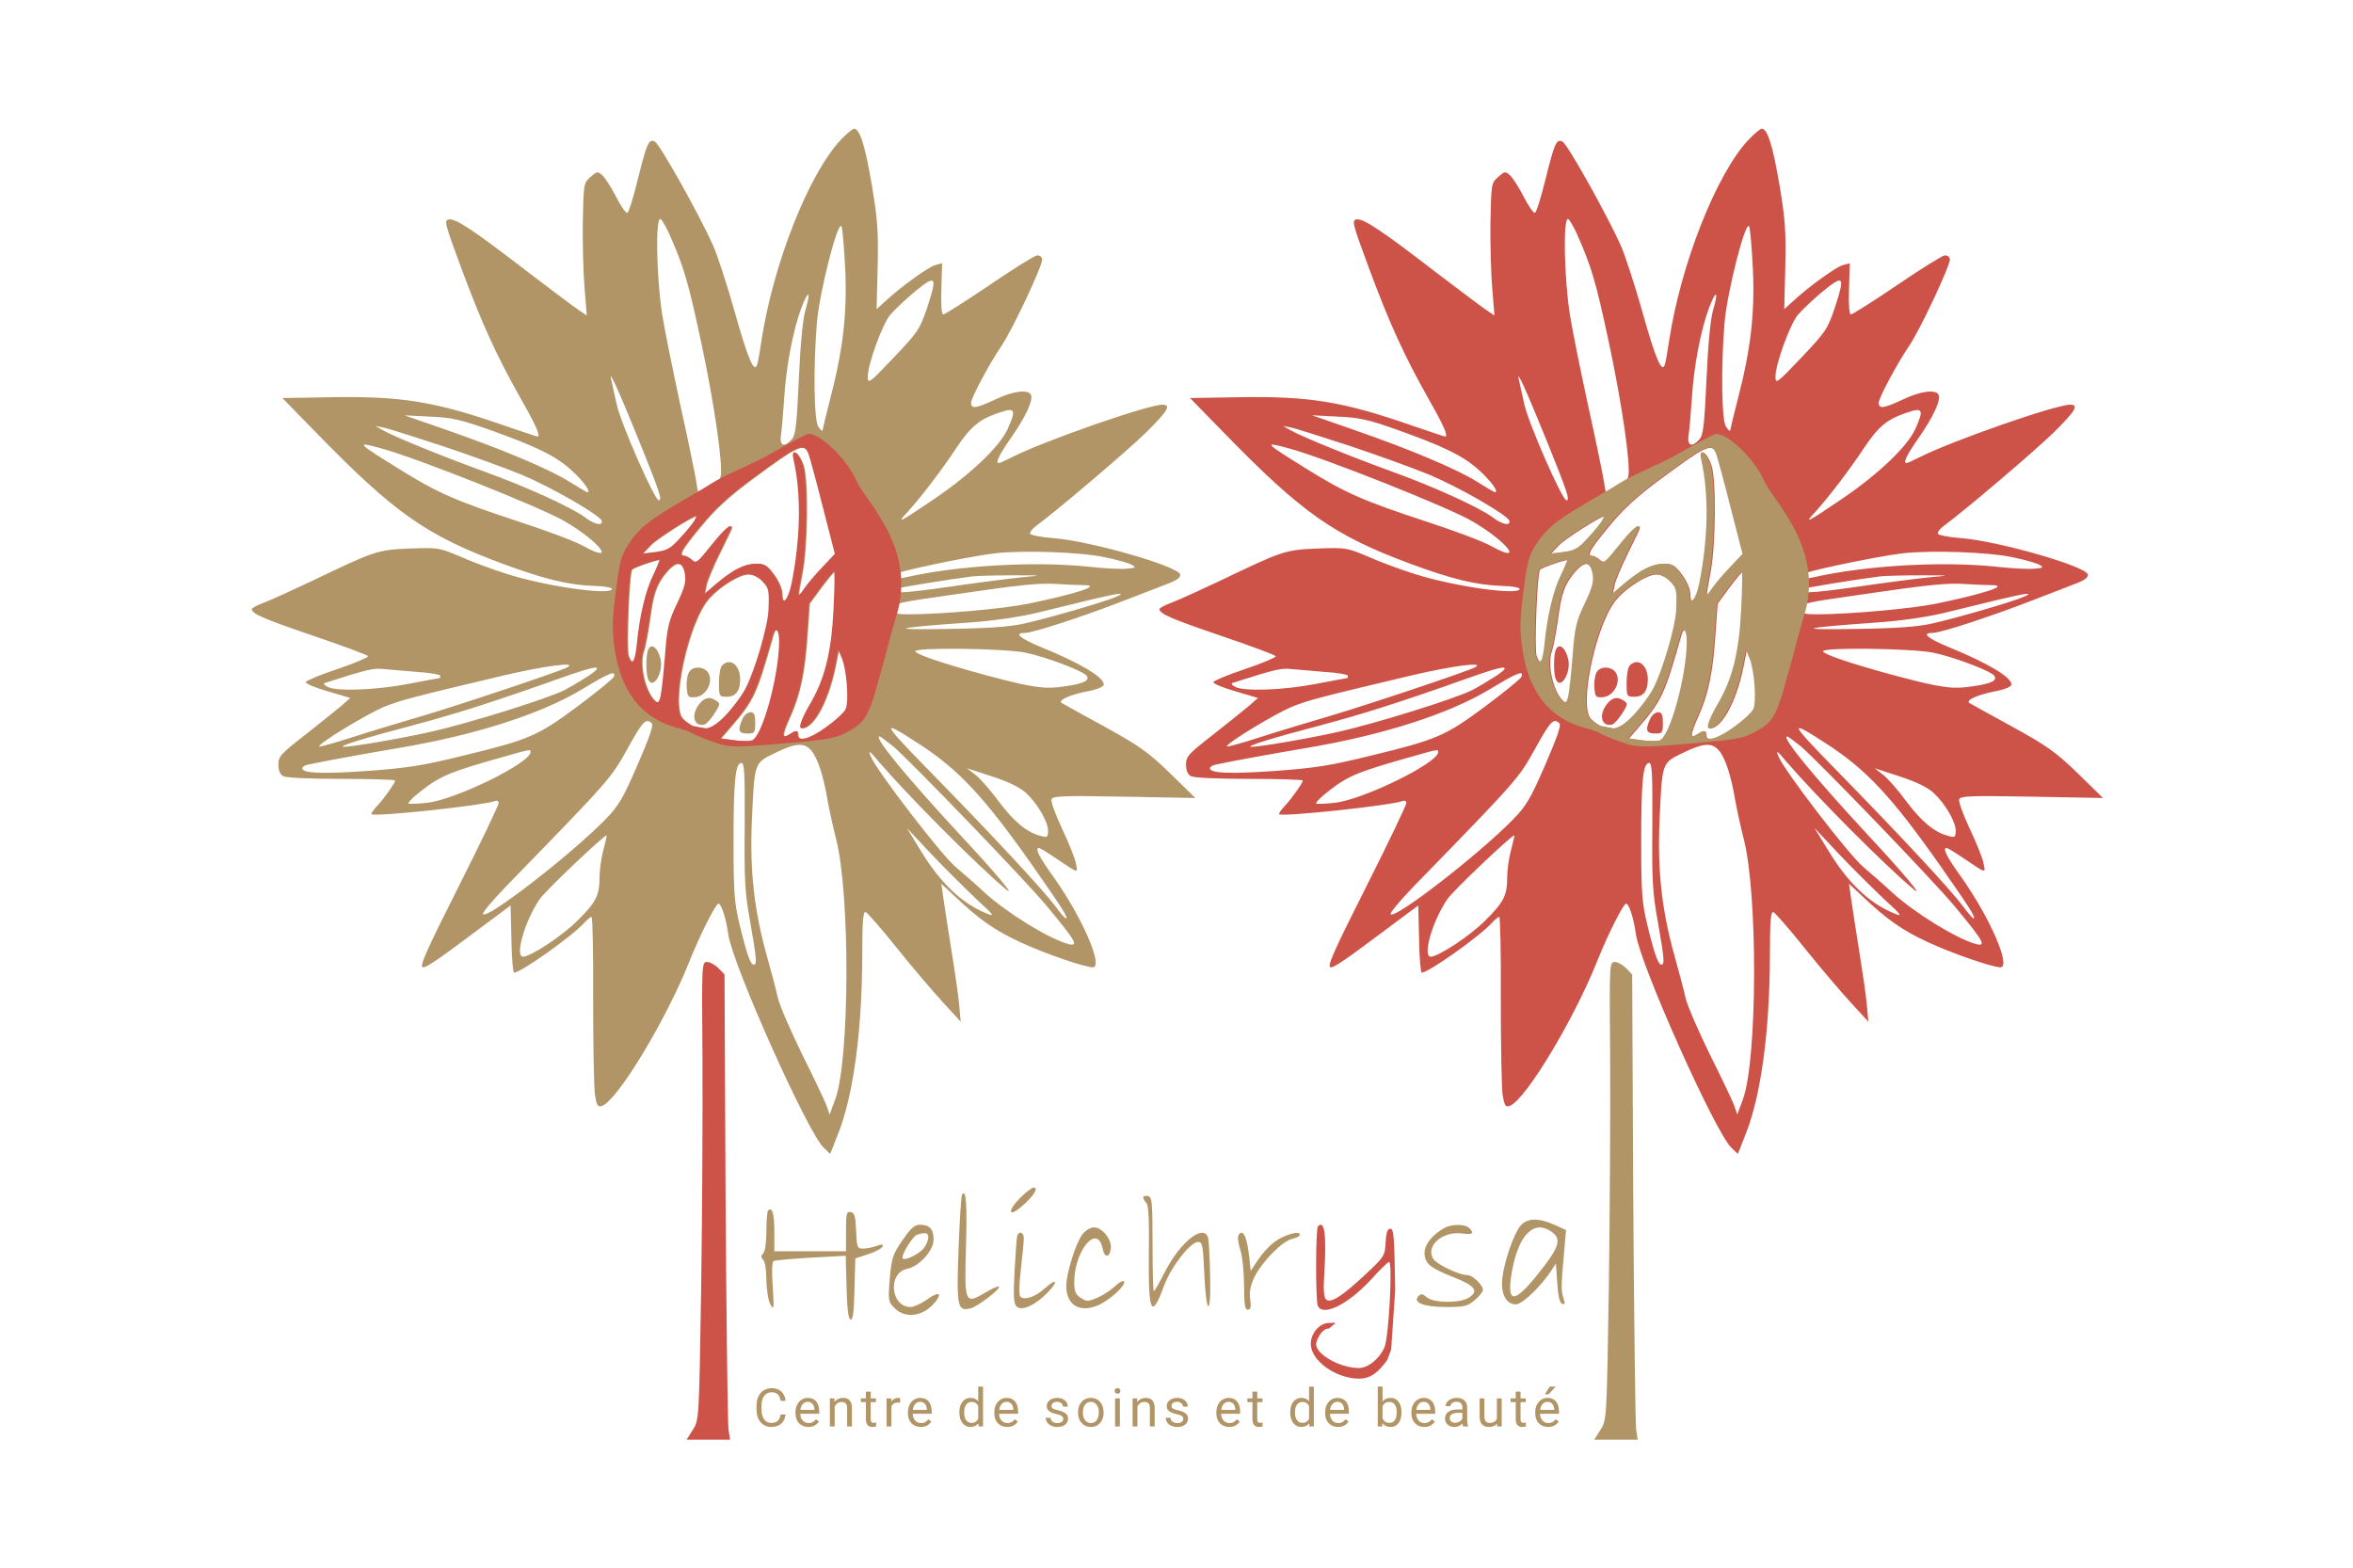<svg xmlns="http://www.w3.org/2000/svg" width="1280" height="853" viewBox="0 0 1280 853" fill="none"><path d="M457.363 76.064C439.894 94.688 420.548 143.775 414.196 185.498C413.33 191.418 412.319 197.192 411.886 198.347C410.298 203.256 406.833 195.171 399.758 169.906C395.572 155.036 390.23 138.721 387.92 133.524C380.268 116.488 359.045 78.662 356.302 77.074C352.837 75.342 351.971 77.507 346.485 99.452C344.319 108.114 342.009 115.477 341.288 115.766C340.421 116.055 337.678 112.012 335.079 106.959C332.481 101.906 329.16 96.709 327.716 95.41C325.118 93.1 324.829 93.1 321.22 96.276C317.466 99.596 317.466 99.885 317.033 121.252C316.889 133.091 317.322 149.405 318.043 157.201L319.198 171.638L315.156 168.895C312.846 167.452 300.286 157.923 287.148 147.961C257.551 125.15 247.734 118.654 244.125 119.375C241.526 119.809 241.959 121.685 250.91 145.796C262.316 176.403 269.823 192.861 283.105 216.538C291.912 231.986 294.222 237.472 292.345 237.472C291.912 237.472 284.26 234.874 275.309 231.842C236.473 218.271 218.426 215.383 178.868 216.105L153.603 216.538L171.649 235.018C214.528 279.052 231.709 291.179 273.288 306.627C295.81 315.001 309.381 318.321 323.53 318.754C329.016 318.899 333.058 319.621 332.914 320.487C331.759 323.952 296.532 318.899 275.887 312.258C268.379 309.948 257.118 305.761 250.621 302.873C238.927 297.965 238.494 297.82 222.902 298.398C205.144 299.12 203.845 299.697 169.484 316.156C159.089 321.064 147.684 326.262 143.93 327.705C140.032 329.149 137 330.737 137 331.315C137 333.913 143.064 336.512 170.494 345.896C186.664 351.383 199.947 356.291 200.235 357.013C200.38 357.591 193.017 360.767 183.632 363.943C174.393 366.975 166.596 370.295 166.308 371.017C166.019 371.884 171.361 374.049 178.291 376.07L190.562 379.68L185.654 384.011C182.911 386.321 174.104 393.395 166.019 399.747C152.737 410.142 151.437 411.442 151.437 415.917C151.437 419.238 152.304 421.259 154.18 422.27C155.913 423.136 168.762 423.713 185.942 423.713C201.968 423.713 214.961 424.147 214.961 424.58C214.961 425.879 209.186 434.108 205.144 438.439C203.123 440.605 201.679 442.626 202.112 442.915C203.989 444.503 262.893 438.151 268.957 435.841C270.4 435.263 271.267 435.696 271.267 436.851C271.267 438.006 261.882 457.641 250.333 480.596C231.131 518.711 227.81 526.218 230.265 526.218C232.142 526.218 238.35 522.031 257.407 507.738L277.763 492.579L278.197 510.915C278.341 520.876 279.063 529.106 279.64 529.106C283.394 529.106 311.258 509.326 318.043 501.819C319.632 500.087 321.22 498.787 321.797 498.787C322.375 498.787 322.808 519.144 322.663 543.832C322.663 568.664 323.097 592.052 323.674 595.806C324.685 601.581 325.262 602.447 327.572 601.581C336.09 598.404 362.51 554.515 375.071 522.898C380.701 508.749 389.364 491.569 390.807 491.569C392.395 491.569 394.994 499.653 396.149 508.171C398.315 524.341 439.317 616.162 448.123 624.392L451.588 627.712L453.176 623.814C453.898 621.793 455.342 618.328 456.208 616.018C464.293 595.373 468.913 560.579 469.057 520.01C469.057 501.242 469.491 495.755 470.934 496.189C471.8 496.477 479.597 505.284 487.97 515.823C496.344 526.218 507.605 539.5 512.947 545.275L522.62 555.815L521.754 546.43C521.32 541.233 519.299 527.662 517.422 516.112C515.545 504.562 513.669 491.857 513.091 487.959L512.081 480.741L519.155 487.382C532.726 500.231 541.099 506.15 555.248 512.647C567.953 518.566 589.609 526.074 594.373 526.218C600.581 526.362 588.742 499.076 573.15 477.131C565.21 466.159 562.755 461.25 565.21 461.25C565.643 461.25 569.685 463.705 574.161 466.736C587.01 475.399 586.433 475.254 585.278 469.768C584.844 467.025 581.379 458.507 577.77 450.855C574.161 443.204 571.562 435.985 571.995 434.83C572.717 432.953 578.203 432.809 611.553 433.386L650.245 434.108L636.385 420.537C624.114 408.699 619.638 405.667 600.292 394.983C588.021 388.342 577.77 382.567 577.337 382.278C575.749 380.835 582.101 377.947 590.908 376.215C596.972 375.06 600.437 373.616 600.437 372.317C600.437 368.419 587.732 360.767 566.509 352.104C554.671 347.196 551.35 344.308 557.558 344.308C562.033 344.308 590.186 335.068 612.708 326.262C622.237 322.652 632.776 318.466 636.241 317.166C640.284 315.578 642.305 313.99 642.016 312.546C641.15 308.071 593.362 294.355 573.295 292.767C566.798 292.334 561.023 291.179 560.445 290.457C560.012 289.591 561.456 287.714 563.766 285.982C574.305 278.33 612.42 245.99 623.248 235.451C635.231 223.613 637.396 220.148 632.343 220.148C624.547 220.148 568.963 239.494 551.061 248.445C547.307 250.322 543.843 251.91 543.409 251.91C541.388 251.91 543.265 247.867 549.762 238.483C557.847 226.933 562.034 217.982 560.879 214.95C559.579 211.63 551.206 212.64 541.533 217.26C530.993 222.169 528.25 222.602 528.25 219.137C528.25 216.538 538.068 198.059 544.564 188.53C550.628 179.723 567.52 143.775 566.942 140.887C566.653 139.588 565.354 138.721 563.91 139.01C562.467 139.299 550.772 146.518 537.923 155.324C525.074 163.987 513.957 171.061 513.091 171.061C512.225 171.061 511.792 166.152 512.081 157.201L512.514 143.197L508.76 144.208C505.006 145.218 489.991 156.046 481.329 164.131L476.854 168.174L477.431 145.363C477.864 126.017 477.431 119.52 474.255 100.607C470.646 79.384 467.758 70 464.582 70C463.86 70 460.539 72.743 457.363 76.064ZM364.098 127.316C371.895 144.929 374.205 152.581 381.134 184.776C388.497 218.993 393.55 253.642 391.962 259.417C391.241 262.305 383.156 269.234 380.557 269.234C380.124 269.234 379.258 266.203 378.824 262.305C378.247 258.551 374.349 239.494 370.018 220.003C365.831 200.513 361.355 178.424 360.2 170.917C357.169 151.282 356.447 119.087 359.19 119.087C359.767 119.087 362.077 122.84 364.098 127.316ZM459.818 146.806C460.828 170.628 458.663 189.974 451.588 217.116C449.278 226.211 447.402 233.863 447.402 234.296C447.402 234.729 446.391 233.863 445.236 232.275C442.782 229.099 442.348 200.369 444.37 175.681C445.813 158.501 456.064 118.654 457.796 123.274C458.374 124.862 459.24 135.401 459.818 146.806ZM504.284 167.596C500.386 179.146 499.376 180.59 486.093 194.594C472.811 208.598 472.089 209.031 472.089 204.989C471.945 198.492 479.741 177.125 484.072 171.494C486.238 168.895 492.446 162.976 497.643 158.645C509.337 149.116 510.059 150.127 504.284 167.596ZM438.162 168.607C436.718 173.515 435.419 187.086 434.552 206.288C433.397 231.409 432.82 236.751 430.654 239.061C426.467 243.68 423.869 242.526 424.879 236.317C425.312 233.43 426.034 224.479 426.612 216.538C427.622 199.358 431.521 179.29 435.852 167.74C439.75 157.346 441.338 157.923 438.162 168.607ZM347.64 239.782C359.19 268.368 360.345 272.122 358.323 272.122C356.014 271.978 337.823 230.543 335.513 220.148C334.213 214.228 332.77 208.02 332.481 206.432C331.037 200.369 336.09 211.341 347.64 239.782ZM548.318 232.997C544.276 242.525 528.106 257.973 508.038 271.544C488.403 284.827 487.537 285.115 493.745 278.474C500.964 270.534 512.225 255.808 520.165 243.825C527.962 232.131 532.581 228.233 543.121 224.623C552.216 221.447 552.938 222.602 548.318 232.997ZM265.636 233.574C291.623 242.814 302.307 248.012 310.68 255.663C317.177 261.438 321.797 267.791 319.487 267.791C319.198 267.791 314.723 265.192 309.67 262.016C298.842 255.23 273.288 244.402 242.392 233.719L220.014 225.923L233.874 226.644C245.424 227.078 250.477 228.233 265.636 233.574ZM240.371 242.526C255.53 247.579 275.02 254.653 283.827 258.262C300.286 265.192 326.273 280.207 327.283 283.239C328.15 286.27 323.385 285.404 318.332 281.506C311.258 276.164 285.993 264.615 263.037 256.385C241.237 248.445 215.539 238.05 208.465 234.152L204.133 231.698L208.465 232.564C210.919 232.997 225.212 237.617 240.371 242.526ZM207.021 243.825C225.789 248.734 294.655 276.164 307.36 283.672C326.273 294.788 335.657 307.06 317.755 297.243C313.279 294.644 297.543 288.725 282.817 283.96C248.167 272.555 238.35 268.368 217.271 255.23C193.739 240.649 193.305 240.071 207.021 243.825ZM440.327 247.145C441.049 249.167 444.658 262.305 448.123 276.164L454.62 301.43L447.69 308.793C443.792 312.835 439.461 318.032 438.017 320.198C436.574 322.364 435.274 323.952 434.841 323.663C434.552 323.374 435.419 318.321 436.574 312.402C439.605 298.109 440.038 260.572 437.151 252.776C434.697 245.846 430.654 243.536 432.098 249.889C436.429 268.801 435.996 292.767 431.087 317.455C429.211 326.695 425.746 330.304 425.746 322.941C425.746 320.631 423.869 316.156 421.414 312.835C417.661 307.638 416.217 306.771 411.886 306.771C405.678 306.771 399.758 309.659 390.519 317.311L383.589 323.23L384.599 318.177C385.177 315.578 388.497 307.638 391.962 300.708C395.427 293.778 398.315 287.714 398.315 287.281C398.315 284.538 394.417 288.003 387.342 296.81C379.835 306.194 379.113 306.771 376.803 304.75C375.359 303.451 373.483 302.44 372.616 302.44C369.151 302.44 371.028 299.12 381.423 286.559C389.075 277.175 396.438 270.389 409.287 260.861C434.841 241.948 437.729 240.649 440.327 247.145ZM378.247 283.239C377.525 284.682 374.06 288.869 370.595 292.623C365.253 298.542 363.377 299.553 357.169 300.419L349.95 301.285L354.281 296.665C357.602 293.2 376.803 280.929 379.258 280.784C379.402 280.784 378.969 281.939 378.247 283.239ZM601.159 303.162C607.511 304.461 614.008 306.338 615.596 307.205C618.195 308.793 617.906 308.937 612.853 309.37C609.677 309.659 600.725 309.226 592.929 308.36C563.622 305.183 521.754 307.493 493.023 313.99C485.949 315.578 483.206 315.001 485.805 312.691C487.537 310.958 526.951 302.729 541.244 300.996C556.692 299.264 587.732 300.275 601.159 303.162ZM355.869 312.835C351.682 321.209 348.362 335.213 346.918 350.372C345.907 360.478 344.319 362.644 342.154 356.869C340.854 353.259 342.442 311.536 344.031 309.948C345.33 308.648 358.468 304.173 359.19 304.75C359.334 304.895 357.89 308.648 355.869 312.835ZM373.05 312.258C373.771 316.733 372.905 319.765 368.718 328.572C364.098 338.245 363.377 341.565 362.222 356.724C360.2 380.546 359.478 383.866 356.88 381.557C351.394 377.081 347.64 361.344 350.527 354.126C351.249 351.96 352.693 344.453 353.704 337.523C355.58 322.941 357.313 318.032 362.799 311.391C368.285 305.039 371.75 305.328 373.05 312.258ZM453.898 331.604C452.743 355.136 449.134 369.718 440.76 383.722C436.429 391.229 434.697 396.283 436.429 396.283C443.359 396.283 451.733 379.824 455.342 359.467L456.497 353.693L458.374 358.024C461.117 364.521 462.416 382.278 460.395 386.032C459.529 387.765 454.909 392.096 450 395.561C441.193 402.057 434.408 403.934 434.408 399.892C434.408 397.293 433.686 397.149 430.077 399.459C425.457 402.346 425.457 400.181 430.077 389.93C435.563 377.803 438.162 365.242 439.461 344.741L440.616 328.427L446.968 319.765C450.578 315.001 453.754 311.103 454.187 311.103C454.62 311.103 454.476 320.342 453.898 331.604ZM414.918 316.156C418.671 319.909 418.96 320.776 418.527 331.892C418.238 340.699 410.875 365.82 405.822 375.06C403.801 378.958 398.748 385.599 394.561 389.93C387.487 397.004 387.487 397.004 383.877 396.283L376.948 394.983C375.36 394.117 372.905 392.384 371.75 391.085C364.82 384.155 374.638 338.678 385.754 325.973C391.674 319.187 402.357 312.546 407.41 312.546C409.72 312.546 412.896 313.99 414.918 316.156ZM556.547 313.99C550.339 314.568 532.293 316.878 516.556 319.187C491.435 322.797 484.072 323.086 486.527 320.487C487.104 319.909 516.267 315.145 528.972 313.557C531.426 313.268 541.099 312.979 550.628 312.979C567.375 312.979 567.664 312.979 556.547 313.99ZM589.609 318.321C599.715 318.321 585.999 322.941 559.29 328.427C545.719 331.17 513.38 334.058 494.756 334.202C487.537 334.202 486.382 333.769 486.382 331.459C486.382 328.139 486.815 327.994 518.144 323.519C556.692 317.888 565.643 317.022 575.893 317.744C581.091 318.032 587.154 318.321 589.609 318.321ZM606.789 324.818C600.87 327.417 570.552 336.223 556.98 339.255C549.329 340.988 537.346 341.854 515.257 342.143C482.051 342.72 485.949 341.565 526.807 338.678C539.656 337.812 553.804 335.79 563.622 333.48C572.428 331.315 585.711 328.139 593.218 326.262C608.955 322.508 613.286 322.075 606.789 324.818ZM424.302 348.928C424.302 367.697 415.062 401.191 409.431 402.924C407.988 403.357 403.512 403.357 399.614 402.779L392.395 401.769L397.16 396.283C410.298 380.979 411.597 378.38 420.981 345.319C422.425 340.699 424.302 342.865 424.302 348.928ZM557.558 354.992C568.53 357.158 589.609 365.098 591.197 367.697C592.785 370.295 589.464 371.884 579.503 373.327C568.386 375.06 562.034 374.193 536.191 367.264C513.236 361.056 497.932 355.858 497.932 354.27C497.932 352.104 545.431 352.682 557.558 354.992ZM308.804 362.932C305.05 365.098 248.456 384.011 228.677 389.786C218.426 392.818 201.968 397.726 192.15 400.902C182.333 404.079 174.104 406.389 173.671 406.1C172.516 404.801 200.38 387.909 209.475 384.3C218.282 380.835 224.201 379.247 274.154 367.408C296.243 362.211 314.145 359.901 308.804 362.932ZM226.944 365.531C233.874 365.964 239.505 366.975 239.505 367.552C239.505 368.274 239.36 368.852 239.216 368.852C238.927 368.852 231.275 370.295 222.18 372.028C204.278 375.493 182.766 376.215 178.146 373.616C175.836 372.317 175.692 371.739 177.424 371.306C199.947 364.087 203.267 363.366 208.465 363.943C211.641 364.232 219.87 364.954 226.944 365.531ZM320.353 367.552C316.744 369.862 310.825 373.472 307.216 375.348C298.264 379.968 254.375 393.684 233.441 398.304C217.993 401.769 190.274 406.533 186.809 406.244C183.632 406.1 198.214 401.48 223.624 394.839C248.023 388.342 267.224 382.278 306.638 368.274C324.973 361.777 329.16 361.489 320.353 367.552ZM333.924 368.13C333.491 369.285 324.54 376.503 314.145 384.3C292.345 400.469 288.014 402.346 251.055 411.297C229.832 416.495 221.602 417.794 200.091 419.382C175.114 421.115 164.431 420.682 164.431 417.938C164.431 417.217 165.875 416.206 167.751 415.917C176.414 414.04 196.193 410.431 215.683 407.111C258.273 400.036 294.222 388.486 316.744 374.915C331.759 365.82 335.224 364.521 333.924 368.13ZM354.57 393.539C355.58 394.55 353.27 401.191 346.774 416.206C338.833 434.541 336.379 438.584 329.305 445.802C310.392 465.148 264.048 500.953 262.749 497.199C262.46 496.333 268.09 489.692 275.165 482.329C332.336 423.569 332.192 423.713 341.288 407.399C349.661 392.24 351.394 390.363 354.57 393.539ZM499.231 404.223C521.465 418.516 535.18 433.242 561.6 470.779C578.348 494.745 580.802 498.643 579.936 499.653C579.647 499.942 576.904 496.91 573.872 492.724C566.798 483.339 539.078 453.599 505.872 419.671C479.308 392.529 478.73 390.941 499.231 404.223ZM485.805 405.956C495.333 414.04 557.702 478.719 569.541 493.012C585.855 512.647 587.154 515.246 580.513 513.369C569.83 510.193 547.885 496.622 536.046 485.938C531.282 481.463 523.919 475.11 519.877 471.645C512.081 465.148 476.709 419.093 473.677 411.442C472.234 407.832 472.956 408.265 478.009 414.329C494.034 432.953 530.705 469.913 546.874 483.484C553.516 489.114 541.966 475.254 522.042 453.887C493.023 422.558 474.977 400.614 478.442 400.614C478.875 400.614 482.195 403.068 485.805 405.956ZM441.194 408.121C444.658 412.019 447.979 421.837 450.289 435.985C451.3 441.471 453.321 450.567 454.765 456.197C462.561 485.938 462.272 576.893 454.331 598.116L451.3 606.345L449.567 601.292C448.556 598.549 442.493 585.844 436.14 573.139C429.932 560.434 424.013 546.719 423.147 542.821C422.281 538.779 419.538 528.384 417.083 519.721C410.298 495.467 407.843 473.522 408.998 446.813C410.442 414.618 410.153 415.195 421.414 409.709C432.675 404.223 437.295 403.79 441.194 408.121ZM288.591 409.132C288.591 415.051 247.878 434.974 232.43 436.707C227.233 437.284 222.613 437.429 222.18 437.14C221.891 436.851 223.479 434.974 225.789 432.953C237.628 423.136 242.537 420.826 264.192 414.474C289.891 407.111 288.591 407.399 288.591 409.132ZM405.1 449.267C404.812 479.153 405.245 485.938 408.132 501.675C411.597 521.598 411.886 524.774 410.009 524.774C408.276 524.774 406.255 519.144 402.357 503.118C399.47 490.991 399.037 485.794 399.037 457.641C399.037 424.435 400.047 415.051 403.368 415.051C404.956 415.051 405.245 421.115 405.1 449.267ZM558.28 431.51C564.488 437.284 570.118 447.102 570.118 451.866C570.118 455.475 569.685 455.764 566.22 454.754C558.857 453.021 551.494 446.957 543.409 436.129C539.078 430.21 533.448 423.713 530.849 421.692L526.085 417.938L539.8 422.414C549.04 425.446 555.104 428.478 558.28 431.51ZM530.849 488.826C541.099 498.21 541.533 498.932 536.335 496.766C523.053 491.28 511.503 480.308 500.819 462.694L493.312 450.422L506.45 464.427C513.813 472.223 524.785 483.051 530.849 488.826ZM328.15 462.694C326.995 467.025 326.128 473.666 326.128 477.42C326.128 487.093 324.252 490.847 314.145 500.808C306.061 509.038 288.591 520.443 284.549 520.443C279.929 520.443 285.415 501.097 293.5 489.259C296.532 484.639 329.16 453.743 330.026 454.465C330.171 454.609 329.305 458.363 328.15 462.694Z" fill="#B19567"></path><path d="M382.145 576.317C382.289 605.625 382 661.641 381.423 700.911C380.268 772.375 380.268 772.375 376.947 777.717L373.482 783.203H385.321H397.16L396.293 777.717C395.86 774.829 395.138 717.802 394.705 651.246L394.128 530.118L390.952 526.797C389.075 524.92 386.332 523.332 384.744 523.332C381.712 523.332 381.712 523.476 382.145 576.317Z" fill="#CD5348"></path><path d="M419.486 246.718C409.524 252.493 394.654 258.119 387.435 262.739C380.216 267.359 376.318 269.235 365.109 276.025C354.163 282.658 347.588 287.142 341.813 296.238C337.915 302.012 337.049 305.622 335.028 321.503C333.007 337.239 332.862 342.004 334.306 352.543C337.771 376.653 349.176 390.946 368.955 396.144C372.565 397.154 376.174 398.309 376.896 399.031C377.762 399.608 382.382 401.63 387.435 403.362C397.252 406.971 398.263 406.971 438.11 403.362C451.537 402.063 455.723 401.197 461.498 397.876C469.872 393.256 472.575 390.509 478.442 368.131C482.773 353.554 482.773 351.095 488.548 331.753C497.21 296.666 470.935 272.7 466.17 262.017C460.107 248.59 445.762 235.745 439.698 236.034C438.543 236.178 429.448 240.943 419.486 246.718ZM439.842 247.006C440.564 249.028 444.174 262.166 447.639 276.025L454.135 301.291L447.206 308.654C443.307 312.696 438.976 317.893 437.533 320.059C436.089 322.225 434.789 323.813 434.356 323.524C434.068 323.235 434.934 318.182 436.089 312.263C439.121 297.97 439.554 260.433 436.666 252.637C434.212 245.707 430.169 243.397 431.613 249.749C435.944 268.662 435.511 292.628 430.603 317.316C428.726 326.556 425.261 330.165 425.261 322.802C425.261 320.492 423.384 316.017 420.93 312.696C417.176 307.499 415.732 306.632 411.401 306.632C405.193 306.632 399.274 309.52 390.034 317.172L383.104 323.091L384.115 318.038C384.692 315.439 388.013 307.499 391.478 300.569C394.943 293.639 397.83 287.575 397.83 287.142C397.83 284.399 393.932 287.864 386.858 296.671C379.35 306.055 378.628 306.632 376.318 304.611C374.875 303.312 372.998 302.301 372.132 302.301C368.667 302.301 370.544 298.981 380.938 286.42C388.59 277.036 395.953 270.25 408.802 260.722C434.356 241.809 437.244 240.51 439.842 247.006ZM377.762 283.1C377.04 284.543 373.575 288.73 370.11 292.484C364.769 298.403 362.892 299.414 356.684 300.28L349.465 301.146L353.796 296.526C357.117 293.061 376.318 280.79 378.773 280.645C378.917 280.645 378.484 281.8 377.762 283.1ZM355.384 312.696C351.198 321.07 347.877 335.074 346.433 350.233C345.423 360.339 343.835 362.505 341.669 356.73C340.37 353.12 341.958 311.397 343.546 309.809C344.845 308.509 357.983 304.034 358.705 304.611C358.849 304.756 357.406 308.509 355.384 312.696ZM372.565 312.119C373.287 316.594 372.42 319.626 368.234 328.433C363.614 338.106 362.892 341.426 361.737 356.585C359.716 380.407 358.994 383.727 356.395 381.417C350.909 376.942 347.155 361.205 350.043 353.987C350.764 351.821 352.208 344.314 353.219 337.384C355.096 322.802 356.828 317.893 362.314 311.252C367.8 304.9 371.265 305.189 372.565 312.119ZM453.414 331.464C452.259 354.997 448.649 369.579 440.276 383.583C435.944 391.09 434.212 396.144 435.944 396.144C442.874 396.144 451.248 379.685 454.857 359.328L456.012 353.554L457.889 357.885C460.632 364.381 461.932 382.139 459.91 385.893C459.044 387.626 454.424 391.957 449.515 395.422C440.709 401.918 433.923 403.795 433.923 399.753C433.923 397.154 433.201 397.01 429.592 399.32C424.972 402.207 424.972 400.042 429.592 389.791C435.078 377.664 437.677 365.103 438.976 344.602L440.131 328.288L446.484 319.626C450.093 314.862 453.269 310.964 453.702 310.964C454.135 310.964 453.991 320.203 453.414 331.464ZM414.433 316.017C418.187 319.77 418.475 320.637 418.042 331.753C417.753 340.56 410.39 365.681 405.337 374.921C403.316 378.819 398.263 385.46 394.076 389.791C386.858 397.154 383.393 396.144 383.393 396.144C383.393 396.144 379.547 395.562 376.463 394.844C374.494 393.396 372.42 392.245 371.265 390.946C364.336 384.016 374.153 338.539 385.27 325.834C391.189 319.048 401.872 312.407 406.925 312.407C409.235 312.407 412.412 313.851 414.433 316.017ZM423.817 348.789C423.817 367.558 414.577 401.052 408.947 402.785C407.503 403.218 403.027 403.218 399.129 402.64L391.911 401.63L396.675 396.144C409.813 380.84 411.112 378.241 420.497 345.18C421.94 340.56 423.817 342.726 423.817 348.789Z" fill="#CD5348"></path><path d="M352.497 353.698C351.342 356.586 351.342 366.403 352.497 369.291C354.951 375.932 361.159 365.97 359.282 358.318C357.694 351.966 354.085 349.511 352.497 353.698Z" fill="#B19567"></path><path d="M392.829 361.995C391.818 363.006 391.096 367.192 391.096 371.379C391.096 378.887 391.241 379.031 395.427 379.031C400.192 379.031 402.646 375.855 402.646 369.647C402.646 361.851 397.304 357.519 392.829 361.995Z" fill="#B19567"></path><path d="M383.069 394.192C384.254 393.929 386.683 391.261 388.595 388.263C392.024 382.888 391.987 382.719 388.988 380.806C385.577 378.63 382.369 379.784 379.533 384.229C375.973 389.812 377.821 395.353 383.069 394.192Z" fill="#B19567"></path><path d="M374.73 365.827C373.864 367.415 373.286 371.313 373.575 374.201C374.008 379.11 374.297 379.543 378.195 379.254C384.114 378.821 388.301 370.88 385.269 365.972C382.959 362.362 376.607 362.218 374.73 365.827Z" fill="#B19567"></path><path d="M403.893 391.09C401.15 397.153 401.727 399.03 406.492 399.03C410.534 399.03 410.823 398.742 410.823 393.255C410.823 388.635 410.245 387.48 408.224 387.48C406.636 387.48 404.759 389.069 403.893 391.09Z" fill="#B19567"></path><path d="M951.118 76.064C933.649 94.688 914.303 143.775 907.95 185.498C907.084 191.418 906.073 197.192 905.64 198.347C904.052 203.256 900.587 195.171 893.513 169.906C889.326 155.036 883.984 138.721 881.674 133.524C874.023 116.488 852.8 78.662 850.057 77.074C846.592 75.342 845.725 77.507 840.239 99.452C838.074 108.114 835.764 115.477 835.042 115.766C834.176 116.055 831.433 112.012 828.834 106.959C826.235 101.906 822.915 96.709 821.471 95.41C818.872 93.1 818.583 93.1 814.974 96.276C811.22 99.596 811.22 99.885 810.787 121.252C810.643 133.091 811.076 149.405 811.798 157.201L812.953 171.638L808.91 168.895C806.6 167.452 794.04 157.923 780.902 147.961C751.306 125.15 741.488 118.654 737.879 119.375C735.28 119.809 735.713 121.685 744.665 145.796C756.07 176.403 763.577 192.861 776.86 216.538C785.666 231.986 787.976 237.472 786.099 237.472C785.666 237.472 778.015 234.874 769.064 231.842C730.227 218.271 712.181 215.383 672.623 216.105L647.357 216.538L665.404 235.018C708.283 279.052 725.463 291.179 767.042 306.627C789.565 315.001 803.136 318.321 817.284 318.754C822.77 318.899 826.813 319.621 826.668 320.487C825.513 323.952 790.286 318.899 769.641 312.258C762.134 309.948 750.873 305.761 744.376 302.873C732.682 297.965 732.248 297.82 716.656 298.398C698.898 299.12 697.599 299.697 663.238 316.156C652.843 321.064 641.438 326.262 637.684 327.705C633.786 329.149 630.754 330.737 630.754 331.315C630.754 333.913 636.818 336.512 664.249 345.896C680.419 351.383 693.701 356.291 693.99 357.013C694.134 357.591 686.771 360.767 677.387 363.943C668.147 366.975 660.351 370.295 660.062 371.017C659.773 371.884 665.115 374.049 672.045 376.07L684.317 379.68L679.408 384.011C676.665 386.321 667.858 393.395 659.773 399.747C646.491 410.142 645.192 411.442 645.192 415.917C645.192 419.238 646.058 421.259 647.935 422.27C649.667 423.136 662.516 423.713 679.697 423.713C695.722 423.713 708.716 424.147 708.716 424.58C708.716 425.879 702.941 434.108 698.898 438.439C696.877 440.605 695.433 442.626 695.866 442.915C697.743 444.503 756.648 438.151 762.711 435.841C764.155 435.263 765.021 435.696 765.021 436.851C765.021 438.006 755.637 457.641 744.087 480.596C724.885 518.711 721.565 526.218 724.019 526.218C725.896 526.218 732.104 522.031 751.161 507.738L771.518 492.579L771.951 510.915C772.095 520.876 772.817 529.106 773.395 529.106C777.148 529.106 805.012 509.326 811.798 501.819C813.386 500.087 814.974 498.787 815.552 498.787C816.129 498.787 816.562 519.144 816.418 543.832C816.418 568.664 816.851 592.052 817.428 595.806C818.439 601.581 819.017 602.447 821.326 601.581C829.844 598.404 856.265 554.515 868.825 522.898C874.456 508.749 883.118 491.569 884.562 491.569C886.15 491.569 888.749 499.653 889.904 508.171C892.069 524.341 933.071 616.162 941.878 624.392L945.343 627.712L946.931 623.814C947.653 621.793 949.096 618.328 949.963 616.018C958.047 595.373 962.667 560.579 962.812 520.01C962.812 501.242 963.245 495.755 964.689 496.189C965.555 496.477 973.351 505.284 981.725 515.823C990.098 526.218 1001.36 539.5 1006.7 545.275L1016.37 555.815L1015.51 546.43C1015.07 541.233 1013.05 527.662 1011.18 516.112C1009.3 504.562 1007.42 491.857 1006.85 487.959L1005.83 480.741L1012.91 487.382C1026.48 500.231 1034.85 506.15 1049 512.647C1061.71 518.566 1083.36 526.074 1088.13 526.218C1094.34 526.362 1082.5 499.076 1066.9 477.131C1058.96 466.159 1056.51 461.25 1058.96 461.25C1059.4 461.25 1063.44 463.705 1067.92 466.736C1080.76 475.399 1080.19 475.254 1079.03 469.768C1078.6 467.025 1075.13 458.507 1071.52 450.855C1067.92 443.204 1065.32 435.985 1065.75 434.83C1066.47 432.953 1071.96 432.809 1105.31 433.386L1144 434.108L1130.14 420.537C1117.87 408.699 1113.39 405.667 1094.05 394.983C1081.78 388.342 1071.52 382.567 1071.09 382.278C1069.5 380.835 1075.86 377.947 1084.66 376.215C1090.73 375.06 1094.19 373.616 1094.19 372.317C1094.19 368.419 1081.49 360.767 1060.26 352.104C1048.42 347.196 1045.1 344.308 1051.31 344.308C1055.79 344.308 1083.94 335.068 1106.46 326.262C1115.99 322.652 1126.53 318.466 1130 317.166C1134.04 315.578 1136.06 313.99 1135.77 312.546C1134.9 308.071 1087.12 294.355 1067.05 292.767C1060.55 292.334 1054.78 291.179 1054.2 290.457C1053.77 289.591 1055.21 287.714 1057.52 285.982C1068.06 278.33 1106.17 245.99 1117 235.451C1128.98 223.613 1131.15 220.148 1126.1 220.148C1118.3 220.148 1062.72 239.494 1044.82 248.445C1041.06 250.322 1037.6 251.91 1037.16 251.91C1035.14 251.91 1037.02 247.867 1043.52 238.483C1051.6 226.933 1055.79 217.982 1054.63 214.95C1053.33 211.63 1044.96 212.64 1035.29 217.26C1024.75 222.169 1022 222.602 1022 219.137C1022 216.538 1031.82 198.059 1038.32 188.53C1044.38 179.723 1061.27 143.775 1060.7 140.887C1060.41 139.588 1059.11 138.721 1057.66 139.01C1056.22 139.299 1044.53 146.518 1031.68 155.324C1018.83 163.987 1007.71 171.061 1006.85 171.061C1005.98 171.061 1005.55 166.152 1005.83 157.201L1006.27 143.197L1002.51 144.208C998.761 145.218 983.746 156.046 975.084 164.131L970.608 168.174L971.185 145.363C971.619 126.017 971.185 119.52 968.009 100.607C964.4 79.384 961.513 70 958.336 70C957.614 70 954.294 72.743 951.118 76.064ZM857.853 127.316C865.649 144.929 867.959 152.581 874.889 184.776C882.252 218.993 887.305 253.642 885.717 259.417C884.995 262.305 876.91 269.234 874.311 269.234C873.878 269.234 873.012 266.203 872.579 262.305C872.001 258.551 868.103 239.494 863.772 220.003C859.585 200.513 855.11 178.424 853.955 170.917C850.923 151.282 850.201 119.087 852.944 119.087C853.522 119.087 855.832 122.84 857.853 127.316ZM953.572 146.806C954.583 170.628 952.417 189.974 945.343 217.116C943.033 226.211 941.156 233.863 941.156 234.296C941.156 234.729 940.145 233.863 938.99 232.275C936.536 229.099 936.103 200.369 938.124 175.681C939.568 158.501 949.818 118.654 951.551 123.274C952.128 124.862 952.994 135.401 953.572 146.806ZM998.039 167.596C994.141 179.146 993.13 180.59 979.848 194.594C966.566 208.598 965.844 209.031 965.844 204.989C965.699 198.492 973.495 177.125 977.827 171.494C979.992 168.895 986.2 162.976 991.398 158.645C1003.09 149.116 1003.81 150.127 998.039 167.596ZM931.916 168.607C930.472 173.515 929.173 187.086 928.307 206.288C927.152 231.409 926.574 236.751 924.409 239.061C920.222 243.68 917.623 242.526 918.634 236.317C919.067 233.43 919.789 224.479 920.366 216.538C921.377 199.358 925.275 179.29 929.606 167.74C933.504 157.346 935.092 157.923 931.916 168.607ZM841.394 239.782C852.944 268.368 854.099 272.122 852.078 272.122C849.768 271.978 831.577 230.543 829.267 220.148C827.968 214.228 826.524 208.02 826.235 206.432C824.791 200.369 829.845 211.341 841.394 239.782ZM1042.07 232.997C1038.03 242.525 1021.86 257.973 1001.79 271.544C982.158 284.827 981.292 285.115 987.5 278.474C994.718 270.534 1005.98 255.808 1013.92 243.825C1021.72 232.131 1026.34 228.233 1036.88 224.623C1045.97 221.447 1046.69 222.602 1042.07 232.997ZM759.391 233.574C785.378 242.814 796.061 248.012 804.435 255.663C810.932 261.438 815.552 267.791 813.242 267.791C812.953 267.791 808.477 265.192 803.424 262.016C792.596 255.23 767.042 244.402 736.147 233.719L713.769 225.923L727.629 226.644C739.178 227.078 744.231 228.233 759.391 233.574ZM734.125 242.526C749.284 247.579 768.775 254.653 777.582 258.262C794.04 265.192 820.027 280.207 821.038 283.239C821.904 286.27 817.14 285.404 812.087 281.506C805.012 276.164 779.747 264.615 756.792 256.385C734.992 248.445 709.293 238.05 702.219 234.152L697.888 231.698L702.219 232.564C704.673 232.997 718.966 237.617 734.125 242.526ZM700.775 243.825C719.544 248.734 788.409 276.164 801.114 283.672C820.027 294.788 829.411 307.06 811.509 297.243C807.034 294.644 791.297 288.725 776.571 283.96C741.921 272.555 732.104 268.368 711.026 255.23C687.493 240.649 687.06 240.071 700.775 243.825ZM934.082 247.145C934.803 249.167 938.413 262.305 941.878 276.164L948.375 301.43L941.445 308.793C937.547 312.835 933.215 318.032 931.772 320.198C930.328 322.364 929.029 323.952 928.595 323.663C928.307 323.374 929.173 318.321 930.328 312.402C933.36 298.109 933.793 260.572 930.905 252.776C928.451 245.846 924.409 243.536 925.852 249.889C930.184 268.801 929.75 292.767 924.842 317.455C922.965 326.695 919.5 330.304 919.5 322.941C919.5 320.631 917.623 316.156 915.169 312.835C911.415 307.638 909.971 306.771 905.64 306.771C899.432 306.771 893.513 309.659 884.273 317.311L877.343 323.23L878.354 318.177C878.931 315.578 882.252 307.638 885.717 300.708C889.182 293.778 892.069 287.714 892.069 287.281C892.069 284.538 888.171 288.003 881.097 296.81C873.589 306.194 872.868 306.771 870.558 304.75C869.114 303.451 867.237 302.44 866.371 302.44C862.906 302.44 864.783 299.12 875.178 286.559C882.829 277.175 890.192 270.389 903.041 260.861C928.595 241.948 931.483 240.649 934.082 247.145ZM872.001 283.239C871.279 284.682 867.815 288.869 864.35 292.623C859.008 298.542 857.131 299.553 850.923 300.419L843.704 301.285L848.035 296.665C851.356 293.2 870.558 280.929 873.012 280.784C873.156 280.784 872.723 281.939 872.001 283.239ZM1094.91 303.162C1101.27 304.461 1107.76 306.338 1109.35 307.205C1111.95 308.793 1111.66 308.937 1106.61 309.37C1103.43 309.659 1094.48 309.226 1086.68 308.36C1057.38 305.183 1015.51 307.493 986.778 313.99C979.703 315.578 976.96 315.001 979.559 312.691C981.292 310.958 1020.71 302.729 1035 300.996C1050.45 299.264 1081.49 300.275 1094.91 303.162ZM849.624 312.835C845.437 321.209 842.116 335.213 840.672 350.372C839.662 360.478 838.074 362.644 835.908 356.869C834.609 353.259 836.197 311.536 837.785 309.948C839.084 308.648 852.222 304.173 852.944 304.75C853.089 304.895 851.645 308.648 849.624 312.835ZM866.804 312.258C867.526 316.733 866.66 319.765 862.473 328.572C857.853 338.245 857.131 341.565 855.976 356.724C853.955 380.546 853.233 383.866 850.634 381.557C845.148 377.081 841.394 361.344 844.282 354.126C845.004 351.96 846.447 344.453 847.458 337.523C849.335 322.941 851.067 318.032 856.553 311.391C862.04 305.039 865.505 305.328 866.804 312.258ZM947.653 331.604C946.498 355.136 942.888 369.718 934.515 383.722C930.184 391.229 928.451 396.283 930.184 396.283C937.114 396.283 945.487 379.824 949.096 359.467L950.251 353.693L952.128 358.024C954.871 364.521 956.171 382.278 954.149 386.032C953.283 387.765 948.663 392.096 943.755 395.561C934.948 402.057 928.162 403.934 928.162 399.892C928.162 397.293 927.44 397.149 923.831 399.459C919.211 402.346 919.211 400.181 923.831 389.93C929.317 377.803 931.916 365.242 933.215 344.741L934.37 328.427L940.723 319.765C944.332 315.001 947.508 311.103 947.941 311.103C948.375 311.103 948.23 320.342 947.653 331.604ZM908.672 316.156C912.426 319.909 912.714 320.776 912.281 331.892C911.993 340.699 904.63 365.82 899.577 375.06C897.555 378.958 892.502 385.599 888.315 389.93C881.241 397.004 881.241 397.004 877.632 396.283L870.702 394.983C869.114 394.117 866.66 392.384 865.505 391.085C858.575 384.155 868.392 338.678 879.509 325.973C885.428 319.187 896.112 312.546 901.165 312.546C903.475 312.546 906.651 313.99 908.672 316.156ZM1050.3 313.99C1044.09 314.568 1026.05 316.878 1010.31 319.187C985.19 322.797 977.827 323.086 980.281 320.487C980.858 319.909 1010.02 315.145 1022.73 313.557C1025.18 313.268 1034.85 312.979 1044.38 312.979C1061.13 312.979 1061.42 312.979 1050.3 313.99ZM1083.36 318.321C1093.47 318.321 1079.75 322.941 1053.04 328.427C1039.47 331.17 1007.13 334.058 988.51 334.202C981.292 334.202 980.137 333.769 980.137 331.459C980.137 328.139 980.57 327.994 1011.9 323.519C1050.45 317.888 1059.4 317.022 1069.65 317.744C1074.85 318.032 1080.91 318.321 1083.36 318.321ZM1100.54 324.818C1094.62 327.417 1064.31 336.223 1050.73 339.255C1043.08 340.988 1031.1 341.854 1009.01 342.143C975.805 342.72 979.703 341.565 1020.56 338.678C1033.41 337.812 1047.56 335.79 1057.38 333.48C1066.18 331.315 1079.47 328.139 1086.97 326.262C1102.71 322.508 1107.04 322.075 1100.54 324.818ZM918.056 348.928C918.056 367.697 908.816 401.191 903.186 402.924C901.742 403.357 897.267 403.357 893.369 402.779L886.15 401.769L890.914 396.283C904.052 380.979 905.351 378.38 914.736 345.319C916.179 340.699 918.056 342.865 918.056 348.928ZM1051.31 354.992C1062.28 357.158 1083.36 365.098 1084.95 367.697C1086.54 370.295 1083.22 371.884 1073.26 373.327C1062.14 375.06 1055.79 374.193 1029.95 367.264C1006.99 361.056 991.686 355.858 991.686 354.27C991.686 352.104 1039.19 352.682 1051.31 354.992ZM802.558 362.932C798.804 365.098 742.21 384.011 722.431 389.786C712.181 392.818 695.722 397.726 685.905 400.902C676.087 404.079 667.858 406.389 667.425 406.1C666.27 404.801 694.134 387.909 703.23 384.3C712.036 380.835 717.956 379.247 767.909 367.408C789.998 362.211 807.9 359.901 802.558 362.932ZM720.699 365.531C727.629 365.964 733.259 366.975 733.259 367.552C733.259 368.274 733.115 368.852 732.97 368.852C732.682 368.852 725.03 370.295 715.934 372.028C698.032 375.493 676.521 376.215 671.901 373.616C669.591 372.317 669.446 371.739 671.179 371.306C693.701 364.087 697.022 363.366 702.219 363.943C705.395 364.232 713.624 364.954 720.699 365.531ZM814.108 367.552C810.499 369.862 804.579 373.472 800.97 375.348C792.019 379.968 748.129 393.684 727.195 398.304C711.748 401.769 684.028 406.533 680.563 406.244C677.387 406.1 691.968 401.48 717.378 394.839C741.777 388.342 760.979 382.278 800.392 368.274C818.728 361.777 822.915 361.489 814.108 367.552ZM827.679 368.13C827.246 369.285 818.295 376.503 807.9 384.3C786.1 400.469 781.768 402.346 744.809 411.297C723.586 416.495 715.357 417.794 693.845 419.382C668.869 421.115 658.185 420.682 658.185 417.938C658.185 417.217 659.629 416.206 661.506 415.917C670.168 414.04 689.947 410.431 709.438 407.111C752.028 400.036 787.976 388.486 810.499 374.915C825.513 365.82 828.978 364.521 827.679 368.13ZM848.324 393.539C849.335 394.55 847.025 401.191 840.528 416.206C832.588 434.541 830.133 438.584 823.059 445.802C804.146 465.148 757.802 500.953 756.503 497.199C756.214 496.333 761.845 489.692 768.919 482.329C826.091 423.569 825.946 423.713 835.042 407.399C843.416 392.24 845.148 390.363 848.324 393.539ZM992.986 404.223C1015.22 418.516 1028.93 433.242 1055.35 470.779C1072.1 494.745 1074.56 498.643 1073.69 499.653C1073.4 499.942 1070.66 496.91 1067.63 492.724C1060.55 483.339 1032.83 453.599 999.627 419.671C973.062 392.529 972.485 390.941 992.986 404.223ZM979.559 405.956C989.088 414.04 1051.46 478.719 1063.3 493.012C1079.61 512.647 1080.91 515.246 1074.27 513.369C1063.58 510.193 1041.64 496.622 1029.8 485.938C1025.04 481.463 1017.67 475.11 1013.63 471.645C1005.83 465.148 970.464 419.093 967.432 411.442C965.988 407.832 966.71 408.265 971.763 414.329C987.788 432.953 1024.46 469.913 1040.63 483.484C1047.27 489.114 1035.72 475.254 1015.8 453.887C986.778 422.558 968.731 400.614 972.196 400.614C972.629 400.614 975.95 403.068 979.559 405.956ZM934.948 408.121C938.413 412.019 941.733 421.837 944.043 435.985C945.054 441.471 947.075 450.567 948.519 456.197C956.315 485.938 956.026 576.893 948.086 598.116L945.054 606.345L943.322 601.292C942.311 598.549 936.247 585.844 929.895 573.139C923.687 560.434 917.768 546.719 916.901 542.821C916.035 538.779 913.292 528.384 910.838 519.721C904.052 495.467 901.598 473.522 902.753 446.813C904.197 414.618 903.908 415.195 915.169 409.709C926.43 404.223 931.05 403.79 934.948 408.121ZM782.346 409.132C782.346 415.051 741.633 434.974 726.185 436.707C720.987 437.284 716.367 437.429 715.934 437.14C715.646 436.851 717.234 434.974 719.544 432.953C731.382 423.136 736.291 420.826 757.947 414.474C783.645 407.111 782.346 407.399 782.346 409.132ZM898.855 449.267C898.566 479.153 898.999 485.938 901.886 501.675C905.351 521.598 905.64 524.774 903.763 524.774C902.031 524.774 900.01 519.144 896.112 503.118C893.224 490.991 892.791 485.794 892.791 457.641C892.791 424.435 893.802 415.051 897.122 415.051C898.71 415.051 898.999 421.115 898.855 449.267ZM1052.03 431.51C1058.24 437.284 1063.87 447.102 1063.87 451.866C1063.87 455.475 1063.44 455.764 1059.97 454.754C1052.61 453.021 1045.25 446.957 1037.16 436.129C1032.83 430.21 1027.2 423.713 1024.6 421.692L1019.84 417.938L1033.55 422.414C1042.79 425.446 1048.86 428.478 1052.03 431.51ZM1024.6 488.826C1034.85 498.21 1035.29 498.932 1030.09 496.766C1016.81 491.28 1005.26 480.308 994.574 462.694L987.066 450.422L1000.2 464.427C1007.57 472.223 1018.54 483.051 1024.6 488.826ZM821.904 462.694C820.749 467.025 819.883 473.666 819.883 477.42C819.883 487.093 818.006 490.847 807.9 500.808C799.815 509.038 782.346 520.443 778.303 520.443C773.683 520.443 779.17 501.097 787.255 489.259C790.286 484.639 822.915 453.743 823.781 454.465C823.925 454.609 823.059 458.363 821.904 462.694Z" fill="#CD5348"></path><path d="M875.899 576.317C876.044 605.625 875.755 661.641 875.177 700.911C874.022 772.375 874.022 772.375 870.702 777.717L867.237 783.203H879.075H890.914L890.048 777.717C889.615 774.829 888.893 717.802 888.46 651.246L887.882 530.118L884.706 526.797C882.829 524.92 880.086 523.332 878.498 523.332C875.466 523.332 875.466 523.476 875.899 576.317Z" fill="#B19567"></path><path d="M913.241 246.718C903.279 252.493 888.409 258.119 881.19 262.739C873.971 267.359 870.073 269.235 858.864 276.025C847.918 282.658 841.343 287.142 835.568 296.238C831.67 302.012 830.804 305.622 828.783 321.503C826.761 337.239 826.617 342.004 828.061 352.543C831.526 376.653 842.931 390.946 862.71 396.144C866.32 397.154 869.929 398.309 870.651 399.031C871.517 399.608 876.137 401.63 881.19 403.362C891.007 406.971 892.018 406.971 931.865 403.362C945.292 402.063 949.478 401.197 955.253 397.876C963.627 393.256 966.33 390.509 972.197 368.131C976.528 353.554 976.528 351.095 982.303 331.753C990.965 296.666 964.689 272.7 959.925 262.017C953.862 248.59 939.517 235.745 933.453 236.034C932.298 236.178 923.203 240.943 913.241 246.718ZM933.597 247.006C934.319 249.028 937.929 262.166 941.393 276.025L947.89 301.291L940.96 308.654C937.062 312.696 932.731 317.893 931.287 320.059C929.844 322.225 928.544 323.813 928.111 323.524C927.822 323.235 928.689 318.182 929.844 312.263C932.875 297.97 933.309 260.433 930.421 252.637C927.967 245.707 923.924 243.397 925.368 249.749C929.699 268.662 929.266 292.628 924.358 317.316C922.481 326.556 919.016 330.165 919.016 322.802C919.016 320.492 917.139 316.017 914.685 312.696C910.931 307.499 909.487 306.632 905.156 306.632C898.948 306.632 893.029 309.52 883.789 317.172L876.859 323.091L877.869 318.038C878.447 315.439 881.767 307.499 885.232 300.569C888.697 293.639 891.585 287.575 891.585 287.142C891.585 284.399 887.687 287.864 880.613 296.671C873.105 306.055 872.383 306.632 870.073 304.611C868.63 303.312 866.753 302.301 865.887 302.301C862.422 302.301 864.298 298.981 874.693 286.42C882.345 277.036 889.708 270.25 902.557 260.722C928.111 241.809 930.999 240.51 933.597 247.006ZM871.517 283.1C870.795 284.543 867.33 288.73 863.865 292.484C858.523 298.403 856.647 299.414 850.439 300.28L843.22 301.146L847.551 296.526C850.872 293.061 870.073 280.79 872.528 280.645C872.672 280.645 872.239 281.8 871.517 283.1ZM849.139 312.696C844.952 321.07 841.632 335.074 840.188 350.233C839.178 360.339 837.589 362.505 835.424 356.73C834.124 353.12 835.713 311.397 837.301 309.809C838.6 308.509 851.738 304.034 852.46 304.611C852.604 304.756 851.16 308.509 849.139 312.696ZM866.32 312.119C867.042 316.594 866.175 319.626 861.988 328.433C857.369 338.106 856.647 341.426 855.492 356.585C853.47 380.407 852.749 383.727 850.15 381.417C844.664 376.942 840.91 361.205 843.798 353.987C844.519 351.821 845.963 344.314 846.974 337.384C848.85 322.802 850.583 317.893 856.069 311.252C861.555 304.9 865.02 305.189 866.32 312.119ZM947.168 331.464C946.013 354.997 942.404 369.579 934.031 383.583C929.699 391.09 927.967 396.144 929.699 396.144C936.629 396.144 945.003 379.685 948.612 359.328L949.767 353.554L951.644 357.885C954.387 364.381 955.686 382.139 953.665 385.893C952.799 387.626 948.179 391.957 943.27 395.422C934.464 401.918 927.678 403.795 927.678 399.753C927.678 397.154 926.956 397.01 923.347 399.32C918.727 402.207 918.727 400.042 923.347 389.791C928.833 377.664 931.432 365.103 932.731 344.602L933.886 328.288L940.239 319.626C943.848 314.862 947.024 310.964 947.457 310.964C947.89 310.964 947.746 320.203 947.168 331.464ZM908.188 316.017C911.941 319.77 912.23 320.637 911.797 331.753C911.508 340.56 904.145 365.681 899.092 374.921C897.071 378.819 892.018 385.46 887.831 389.791C880.613 397.154 877.148 396.144 877.148 396.144C877.148 396.144 873.302 395.562 870.218 394.844C868.248 393.396 866.175 392.245 865.02 390.946C858.09 384.016 867.908 338.539 879.024 325.834C884.944 319.048 895.627 312.407 900.68 312.407C902.99 312.407 906.167 313.851 908.188 316.017ZM917.572 348.789C917.572 367.558 908.332 401.052 902.702 402.785C901.258 403.218 896.782 403.218 892.884 402.64L885.666 401.63L890.43 396.144C903.568 380.84 904.867 378.241 914.251 345.18C915.695 340.56 917.572 342.726 917.572 348.789Z" fill="#B19567"></path><path d="M846.251 353.698C845.097 356.586 845.097 366.403 846.251 369.291C848.706 375.932 854.914 365.97 853.037 358.318C851.449 351.966 847.84 349.511 846.251 353.698Z" fill="#CD5348"></path><path d="M886.584 361.995C885.573 363.006 884.851 367.192 884.851 371.379C884.851 378.887 884.995 379.031 889.182 379.031C893.947 379.031 896.401 375.855 896.401 369.647C896.401 361.851 891.059 357.519 886.584 361.995Z" fill="#CD5348"></path><path d="M876.824 394.192C878.009 393.929 880.437 391.261 882.35 388.263C885.779 382.888 885.742 382.719 882.743 380.806C879.331 378.63 876.124 379.784 873.288 384.229C869.728 389.812 871.576 395.353 876.824 394.192Z" fill="#CD5348"></path><path d="M868.485 365.827C867.619 367.415 867.041 371.313 867.33 374.201C867.763 379.11 868.052 379.543 871.95 379.254C877.869 378.821 882.056 370.88 879.024 365.972C876.714 362.362 870.362 362.218 868.485 365.827Z" fill="#CD5348"></path><path d="M897.648 391.09C894.905 397.153 895.483 399.03 900.247 399.03C904.289 399.03 904.578 398.742 904.578 393.255C904.578 388.635 904.001 387.48 901.979 387.48C900.391 387.48 898.515 389.069 897.648 391.09Z" fill="#CD5348"></path><path d="M554.924 651.677C547.705 659.04 548.571 662.65 555.934 656.153C562.431 650.522 565.174 646.047 562.287 646.047C561.276 646.047 557.956 648.646 554.924 651.677Z" fill="#B19567"></path><path d="M523.306 649.946C522.873 650.668 522.006 663.95 521.429 679.687C520.274 711.016 520.851 713.47 527.926 711.738C531.968 710.727 544.529 701.054 543.374 699.899C543.085 699.466 539.764 700.91 536.155 703.075C524.894 709.717 524.605 709.283 525.471 678.676C526.193 654.566 525.471 646.337 523.306 649.946Z" fill="#B19567"></path><path d="M621.912 651.389C621.912 652.111 622.634 653.41 623.645 654.421C624.8 655.576 625.233 664.094 624.944 682.718C624.655 714.769 626.388 718.089 633.462 698.888C637.216 688.926 647.61 675.644 651.653 675.644C654.107 675.644 654.396 677.087 655.118 692.824C656.128 715.779 658.872 716.79 658.294 694.123C658.15 684.739 657.572 675.644 657.283 673.767C655.262 665.249 642.413 675.066 633.895 691.525C630.863 697.444 628.12 702.353 627.687 702.353C627.254 702.353 626.965 690.803 626.965 676.799C626.965 653.555 626.676 651.1 624.511 650.667C623.067 650.379 621.912 650.667 621.912 651.389Z" fill="#B19567"></path><path d="M417.769 658.608C417.336 659.041 416.903 664.094 416.903 669.869C416.903 675.933 416.181 680.842 415.17 681.852C413.871 683.152 413.871 684.018 415.17 685.317C416.181 686.328 416.903 691.092 416.903 696.434C417.047 702.064 417.913 707.406 419.068 709.572C421.09 712.892 421.09 712.026 420.368 700.043C419.79 692.103 419.935 686.472 420.801 686.039C421.523 685.606 430.763 684.74 441.157 684.162L460.07 683.152L460.503 700.188C460.792 712.026 461.514 717.512 462.669 717.801C463.968 718.234 464.546 714.047 464.835 701.487L465.268 684.595L472.342 682.285C476.24 680.986 479.705 679.109 480.138 678.099C480.571 676.799 479.705 676.655 476.818 677.81C474.796 678.532 471.476 679.254 469.599 679.254C466.278 679.254 466.134 678.676 465.701 669.581C465.412 661.64 464.835 659.763 462.813 659.33C460.503 658.897 460.215 660.196 460.215 669.725V680.697H440.724H421.234V670.014C421.234 660.052 420.079 656.298 417.769 658.608Z" fill="#B19567"></path><path d="M827.355 666.547C823.745 670.446 818.404 685.605 817.249 695.278C816.238 703.651 819.27 709.571 824.612 709.571C828.077 709.571 838.038 700.042 843.669 691.524L846.412 687.337L847.134 698.021C847.567 705.095 848.433 708.849 849.877 709.282C851.321 709.715 851.465 709.137 850.599 706.539C849.155 702.352 849.155 699.898 850.743 682.573L851.898 669.146L845.546 666.259C837.028 662.505 831.108 662.505 827.355 666.547ZM843.958 670.012C849.877 674.199 848.433 678.53 835.295 694.7C823.024 709.715 819.414 708.704 822.59 691.091C826.2 671.6 834.429 663.371 843.958 670.012Z" fill="#B19567"></path><path d="M490.966 674.633C485.624 682.43 485.046 684.162 484.036 695.567C483.025 707.55 483.17 708.128 486.779 711.737C492.698 717.656 502.66 716.068 508.868 708.128C512.766 703.364 510.456 702.497 504.681 706.684C501.505 708.994 497.174 711.015 495.297 711.015C484.469 711.015 482.736 692.391 493.564 690.226C500.061 688.926 507.857 680.264 507.857 674.345C507.857 668.714 505.692 666.26 500.494 666.26C497.462 666.26 495.586 667.992 490.966 674.633ZM504.97 673.19C504.97 674.633 503.959 677.088 502.804 678.676C500.639 681.852 492.409 686.039 491.11 684.595C489.811 683.296 496.596 672.179 499.051 671.602C503.67 670.302 504.97 670.591 504.97 673.19Z" fill="#B19567"></path><path d="M716.945 667.111C715.646 668.411 715.646 706.958 716.801 710.134C719.255 716.487 732.682 709.99 745.098 696.852C750.296 691.077 755.06 686.457 755.637 686.457C757.659 686.457 755.493 727.315 753.183 732.801C750.44 739.153 744.232 744.206 739.179 744.206C729.073 744.206 715.935 736.843 715.935 731.213C715.935 729.769 718.678 722.551 723.009 722.695C728.207 718.364 726.618 719.807 723.009 719.663C717.956 719.663 713.047 725.149 713.047 731.069C713.047 740.164 726.618 749.981 739.323 749.981C745.82 749.981 749.862 746.372 754.627 739.875L756.792 734.1L758.958 701.616C758.525 673.175 758.236 668.411 756.359 668.411C754.771 668.411 754.049 670.432 753.761 675.918C753.327 683.281 753.039 683.714 742.355 693.676C729.795 705.37 723.731 709.268 721.277 706.814C720.266 705.803 719.833 701.472 720.266 695.408C721.71 671.876 720.699 663.358 716.945 667.111Z" fill="#CD5348"></path><path d="M785.775 667.989C779.278 671.599 774.947 676.941 774.947 681.416C774.947 687.335 777.69 689.645 790.828 694.843C802.378 699.463 804.543 702.206 799.201 705.815C794.726 708.991 779.711 708.991 776.102 705.671C773.936 703.794 773.07 703.649 771.626 705.093C768.306 708.558 774.514 711.013 786.641 711.013C796.603 711.013 798.335 710.579 802.233 707.259C804.688 705.238 806.709 702.639 806.709 701.628C806.709 699.174 801.078 693.688 798.48 693.688C793.715 693.688 781.01 687.624 779.422 684.448C775.669 677.518 784.909 669.577 795.448 671.021C801.078 671.743 802.233 671.021 799.201 667.989C797.036 665.824 789.673 665.824 785.775 667.989Z" fill="#B19567"></path><path d="M588.85 671.457C585.241 676.077 580.043 692.68 580.043 699.61C580.043 710.149 587.551 714.48 597.801 709.86C604.298 706.828 612.96 698.743 611.372 697.011C610.795 696.578 608.485 697.733 606.319 699.898C604.154 701.919 599.967 704.663 596.935 705.962C591.882 708.128 591.016 708.128 587.84 705.962C585.096 704.229 584.375 702.497 584.375 697.588C584.375 680.264 596.935 665.249 599.823 679.253C600.833 684.45 603.721 684.306 604.298 679.109C604.876 674.344 599.534 667.703 595.203 667.703C593.181 667.703 590.583 669.291 588.85 671.457Z" fill="#B19567"></path><path d="M553.335 672.323C553.046 673.333 552.469 681.996 551.891 691.668C551.17 706.106 551.458 709.426 553.191 710.87C556.078 713.324 563.441 709.859 569.938 703.074C576.002 696.866 574.847 694.989 568.494 700.764C563.297 705.528 557.233 707.549 555.068 705.384C554.201 704.518 554.346 699.176 555.356 690.369C556.223 682.717 556.944 675.21 556.944 673.622C556.944 670.301 554.346 669.435 553.335 672.323Z" fill="#B19567"></path><path d="M673.597 672.322C673.164 673.333 673.741 677.087 674.896 680.552C675.907 684.017 676.773 692.679 676.773 699.753C676.773 709.715 677.206 712.458 678.794 712.458C680.382 712.458 680.671 711.014 680.094 706.827C679.516 702.785 680.238 699.32 682.404 694.7C686.446 686.471 697.707 674.921 703.049 673.91C705.215 673.477 707.091 672.467 707.091 671.6C707.091 669.291 698.285 671.745 693.087 675.787C690.344 677.808 686.446 682.14 684.281 685.46L680.382 691.38L679.516 683.439C678.506 674.777 677.062 670.59 675.329 670.59C674.608 670.59 673.886 671.456 673.597 672.322Z" fill="#B19567"></path><path d="M427.347 769.47C427.094 771.641 426.29 773.319 424.935 774.504C423.591 775.678 421.801 776.266 419.565 776.266C417.139 776.266 415.193 775.396 413.728 773.658C412.271 771.918 411.542 769.593 411.542 766.679V764.706C411.542 762.797 411.88 761.119 412.557 759.671C413.243 758.225 414.211 757.115 415.462 756.344C416.712 755.564 418.159 755.174 419.804 755.174C421.985 755.174 423.733 755.785 425.05 757.006C426.365 758.219 427.131 759.902 427.347 762.055H424.627C424.391 760.419 423.879 759.234 423.089 758.502C422.309 757.769 421.214 757.402 419.804 757.402C418.075 757.402 416.716 758.041 415.729 759.319C414.751 760.597 414.263 762.416 414.263 764.775V766.763C414.263 768.991 414.728 770.762 415.66 772.079C416.589 773.394 417.892 774.052 419.565 774.052C421.068 774.052 422.22 773.714 423.018 773.037C423.827 772.352 424.362 771.162 424.627 769.47H427.347ZM439.719 776.266C437.652 776.266 435.97 775.59 434.672 774.236C433.376 772.873 432.727 771.054 432.727 768.78V768.3C432.727 766.787 433.013 765.438 433.586 764.254C434.17 763.06 434.978 762.13 436.012 761.462C437.056 760.786 438.183 760.447 439.396 760.447C441.378 760.447 442.92 761.101 444.02 762.407C445.12 763.714 445.669 765.583 445.669 768.018V769.103H435.335C435.372 770.608 435.81 771.825 436.646 772.756C437.492 773.677 438.564 774.138 439.861 774.138C440.782 774.138 441.561 773.948 442.201 773.573C442.841 773.198 443.399 772.7 443.879 772.079L445.473 773.319C444.193 775.284 442.276 776.266 439.719 776.266ZM439.396 762.591C438.343 762.591 437.46 762.976 436.745 763.746C436.031 764.508 435.589 765.579 435.42 766.961H443.061V766.763C442.986 765.438 442.628 764.414 441.99 763.689C441.351 762.957 440.486 762.591 439.396 762.591ZM453.911 760.73L453.996 762.647C455.161 761.18 456.684 760.447 458.564 760.447C461.788 760.447 463.414 762.266 463.443 765.904V775.984H460.834V765.889C460.824 764.789 460.571 763.977 460.073 763.45C459.584 762.924 458.817 762.66 457.775 762.66C456.928 762.66 456.186 762.887 455.547 763.337C454.907 763.789 454.409 764.381 454.053 765.114V775.984H451.444V760.73H453.911ZM473.657 757.035V760.73H476.505V762.745H473.657V772.206C473.657 772.816 473.784 773.277 474.038 773.587C474.292 773.888 474.724 774.038 475.335 774.038C475.636 774.038 476.049 773.982 476.576 773.869V775.984C475.89 776.172 475.222 776.266 474.574 776.266C473.409 776.266 472.529 775.913 471.937 775.209C471.346 774.504 471.05 773.502 471.05 772.206V762.745H468.272V760.73H471.05V757.035H473.657ZM489.682 763.07C489.287 763.003 488.859 762.97 488.399 762.97C486.688 762.97 485.527 763.699 484.917 765.156V775.984H482.308V760.73H484.846L484.888 762.491C485.744 761.128 486.957 760.447 488.526 760.447C489.033 760.447 489.418 760.513 489.682 760.644V763.07ZM500.884 776.266C498.817 776.266 497.133 775.59 495.837 774.236C494.539 772.873 493.891 771.054 493.891 768.78V768.3C493.891 766.787 494.178 765.438 494.751 764.254C495.335 763.06 496.142 762.13 497.177 761.462C498.219 760.786 499.347 760.447 500.559 760.447C502.543 760.447 504.085 761.101 505.184 762.407C506.284 763.714 506.834 765.583 506.834 768.018V769.103H496.5C496.537 770.608 496.975 771.825 497.811 772.756C498.657 773.677 499.728 774.138 501.026 774.138C501.947 774.138 502.726 773.948 503.366 773.573C504.004 773.198 504.564 772.7 505.044 772.079L506.636 773.319C505.358 775.284 503.441 776.266 500.884 776.266ZM500.559 762.591C499.507 762.591 498.623 762.976 497.909 763.746C497.196 764.508 496.754 765.579 496.583 766.961H504.225V766.763C504.15 765.438 503.793 764.414 503.154 763.689C502.514 762.957 501.651 762.591 500.559 762.591ZM521.879 768.23C521.879 765.89 522.433 764.01 523.542 762.591C524.652 761.161 526.105 760.447 527.899 760.447C529.685 760.447 531.1 761.057 532.142 762.28V754.328H534.751V775.984H532.355L532.228 774.348C531.184 775.627 529.733 776.266 527.872 776.266C526.105 776.266 524.661 775.542 523.542 774.094C522.433 772.648 521.879 770.758 521.879 768.428V768.23ZM524.488 768.526C524.488 770.255 524.844 771.608 525.559 772.586C526.274 773.564 527.26 774.052 528.52 774.052C530.175 774.052 531.382 773.31 532.142 771.825V764.818C531.363 763.38 530.164 762.66 528.547 762.66C527.27 762.66 526.274 763.154 525.559 764.141C524.844 765.127 524.488 766.59 524.488 768.526ZM547.885 776.266C545.817 776.266 544.135 775.59 542.838 774.236C541.541 772.873 540.893 771.054 540.893 768.78V768.3C540.893 766.787 541.179 765.438 541.752 764.254C542.335 763.06 543.144 762.13 544.177 761.462C545.221 760.786 546.349 760.447 547.561 760.447C549.544 760.447 551.086 761.101 552.186 762.407C553.286 763.714 553.834 765.583 553.834 768.018V769.103H543.5C543.538 770.608 543.975 771.825 544.811 772.756C545.657 773.677 546.73 774.138 548.026 774.138C548.947 774.138 549.727 773.948 550.367 773.573C551.006 773.198 551.565 772.7 552.044 772.079L553.638 773.319C552.359 775.284 550.442 776.266 547.885 776.266ZM547.561 762.591C546.509 762.591 545.625 762.976 544.911 763.746C544.196 764.508 543.754 765.579 543.585 766.961H551.227V766.763C551.152 765.438 550.794 764.414 550.156 763.689C549.516 762.957 548.651 762.591 547.561 762.591ZM578.397 771.937C578.397 771.233 578.129 770.687 577.594 770.302C577.067 769.907 576.141 769.57 574.816 769.287C573.499 769.005 572.453 768.667 571.672 768.272C570.901 767.878 570.328 767.407 569.952 766.863C569.585 766.317 569.402 765.669 569.402 764.916C569.402 763.666 569.928 762.609 570.982 761.745C572.043 760.88 573.397 760.447 575.041 760.447C576.771 760.447 578.171 760.894 579.243 761.786C580.324 762.68 580.864 763.822 580.864 765.212H578.242C578.242 764.498 577.936 763.883 577.325 763.366C576.725 762.849 575.962 762.591 575.041 762.591C574.093 762.591 573.349 762.797 572.814 763.21C572.278 763.624 572.011 764.164 572.011 764.831C572.011 765.462 572.259 765.936 572.757 766.256C573.255 766.575 574.153 766.881 575.45 767.172C576.756 767.463 577.815 767.811 578.623 768.215C579.432 768.62 580.028 769.109 580.413 769.682C580.808 770.245 581.005 770.937 581.005 771.754C581.005 773.117 580.46 774.213 579.37 775.04C578.28 775.857 576.865 776.266 575.126 776.266C573.904 776.266 572.824 776.05 571.884 775.617C570.944 775.186 570.206 774.584 569.669 773.813C569.144 773.033 568.881 772.191 568.881 771.289H571.488C571.536 772.164 571.884 772.858 572.532 773.375C573.19 773.883 574.055 774.138 575.126 774.138C576.113 774.138 576.902 773.94 577.494 773.546C578.096 773.141 578.397 772.606 578.397 771.937ZM586.455 768.215C586.455 766.721 586.747 765.377 587.329 764.183C587.922 762.989 588.739 762.068 589.783 761.42C590.836 760.771 592.034 760.447 593.378 760.447C595.456 760.447 597.133 761.166 598.411 762.604C599.699 764.043 600.343 765.954 600.343 768.342V768.526C600.343 770.011 600.057 771.345 599.482 772.529C598.919 773.704 598.106 774.621 597.044 775.28C595.991 775.936 594.779 776.266 593.406 776.266C591.338 776.266 589.661 775.547 588.373 774.109C587.095 772.671 586.455 770.768 586.455 768.399V768.215ZM589.077 768.526C589.077 770.218 589.468 771.576 590.248 772.6C591.038 773.625 592.09 774.138 593.406 774.138C594.731 774.138 595.785 773.621 596.564 772.586C597.344 771.543 597.735 770.086 597.735 768.215C597.735 766.542 597.335 765.189 596.536 764.156C595.747 763.112 594.693 762.591 593.378 762.591C592.09 762.591 591.052 763.102 590.263 764.127C589.473 765.152 589.077 766.617 589.077 768.526ZM609.191 775.984H606.582V760.73H609.191V775.984ZM606.372 756.683C606.372 756.26 606.497 755.902 606.751 755.612C607.016 755.32 607.4 755.174 607.908 755.174C608.416 755.174 608.8 755.32 609.064 755.612C609.327 755.902 609.458 756.26 609.458 756.683C609.458 757.106 609.327 757.458 609.064 757.74C608.8 758.023 608.416 758.163 607.908 758.163C607.4 758.163 607.016 758.023 606.751 757.74C606.497 757.458 606.372 757.106 606.372 756.683ZM618.588 760.73L618.674 762.647C619.839 761.18 621.362 760.447 623.242 760.447C626.465 760.447 628.091 762.266 628.12 765.904V775.984H625.511V765.889C625.501 764.789 625.248 763.977 624.75 763.45C624.261 762.924 623.494 762.66 622.452 762.66C621.606 762.66 620.864 762.887 620.224 763.337C619.585 763.789 619.087 764.381 618.73 765.114V775.984H616.121V760.73H618.588ZM643.679 771.937C643.679 771.233 643.41 770.687 642.875 770.302C642.348 769.907 641.422 769.57 640.097 769.287C638.782 769.005 637.734 768.667 636.953 768.272C636.183 767.878 635.609 767.407 635.233 766.863C634.866 766.317 634.683 765.669 634.683 764.916C634.683 763.666 635.21 762.609 636.263 761.745C637.325 760.88 638.678 760.447 640.322 760.447C642.052 760.447 643.452 760.894 644.525 761.786C645.605 762.68 646.146 763.822 646.146 765.212H643.523C643.523 764.498 643.218 763.883 642.606 763.366C642.006 762.849 641.243 762.591 640.322 762.591C639.374 762.591 638.63 762.797 638.095 763.21C637.559 763.624 637.292 764.164 637.292 764.831C637.292 765.462 637.54 765.936 638.038 766.256C638.536 766.575 639.434 766.881 640.732 767.172C642.039 767.463 643.096 767.811 643.904 768.215C644.713 768.62 645.309 769.109 645.694 769.682C646.089 770.245 646.286 770.937 646.286 771.754C646.286 773.117 645.742 774.213 644.651 775.04C643.561 775.857 642.146 776.266 640.408 776.266C639.186 776.266 638.105 776.05 637.165 775.617C636.225 775.186 635.487 774.584 634.952 773.813C634.425 773.033 634.162 772.191 634.162 771.289H636.769C636.817 772.164 637.165 772.858 637.813 773.375C638.471 773.883 639.336 774.138 640.408 774.138C641.395 774.138 642.183 773.94 642.777 773.546C643.377 773.141 643.679 772.606 643.679 771.937ZM668.663 776.266C666.595 776.266 664.913 775.59 663.615 774.236C662.319 772.873 661.671 771.054 661.671 768.78V768.3C661.671 766.787 661.957 765.438 662.53 764.254C663.113 763.06 663.922 762.13 664.955 761.462C665.999 760.786 667.127 760.447 668.339 760.447C670.323 760.447 671.863 761.101 672.964 762.407C674.064 763.714 674.614 765.583 674.614 768.018V769.103H664.278C664.316 770.608 664.753 771.825 665.59 772.756C666.435 773.677 667.508 774.138 668.804 774.138C669.725 774.138 670.505 773.948 671.145 773.573C671.784 773.198 672.343 772.7 672.822 772.079L674.416 773.319C673.137 775.284 671.22 776.266 668.663 776.266ZM668.339 762.591C667.287 762.591 666.403 762.976 665.689 763.746C664.974 764.508 664.532 765.579 664.363 766.961H672.005V766.763C671.93 765.438 671.572 764.414 670.934 763.689C670.294 762.957 669.429 762.591 668.339 762.591ZM683.926 757.035V760.73H686.774V762.745H683.926V772.206C683.926 772.816 684.053 773.277 684.307 773.587C684.561 773.888 684.993 774.038 685.603 774.038C685.905 774.038 686.318 773.982 686.845 773.869V775.984C686.159 776.172 685.491 776.266 684.843 776.266C683.677 776.266 682.798 775.913 682.206 775.209C681.614 774.504 681.318 773.502 681.318 772.206V762.745H678.541V760.73H681.318V757.035H683.926ZM701.848 768.23C701.848 765.89 702.403 764.01 703.511 762.591C704.62 761.161 706.073 760.447 707.869 760.447C709.653 760.447 711.068 761.057 712.112 762.28V754.328H714.721V775.984H712.322L712.197 774.348C711.153 775.627 709.701 776.266 707.84 776.266C706.073 776.266 704.63 775.542 703.511 774.094C702.403 772.648 701.848 770.758 701.848 768.428V768.23ZM704.456 768.526C704.456 770.255 704.814 771.608 705.527 772.586C706.242 773.564 707.229 774.052 708.488 774.052C710.142 774.052 711.351 773.31 712.112 771.825V764.818C711.332 763.38 710.134 762.66 708.517 762.66C707.238 762.66 706.242 763.154 705.527 764.141C704.814 765.127 704.456 766.59 704.456 768.526ZM727.854 776.266C725.787 776.266 724.103 775.59 722.807 774.236C721.509 772.873 720.861 771.054 720.861 768.78V768.3C720.861 766.787 721.148 765.438 721.721 764.254C722.303 763.06 723.111 762.13 724.147 761.462C725.189 760.786 726.317 760.447 727.529 760.447C729.513 760.447 731.055 761.101 732.154 762.407C733.254 763.714 733.804 765.583 733.804 768.018V769.103H723.47C723.507 770.608 723.945 771.825 724.78 772.756C725.626 773.677 726.698 774.138 727.996 774.138C728.917 774.138 729.696 773.948 730.336 773.573C730.974 773.198 731.534 772.7 732.014 772.079L733.606 773.319C732.328 775.284 730.411 776.266 727.854 776.266ZM727.529 762.591C726.477 762.591 725.593 762.976 724.879 763.746C724.165 764.508 723.724 765.579 723.553 766.961H731.195V766.763C731.12 765.438 730.763 764.414 730.124 763.689C729.484 762.957 728.619 762.591 727.529 762.591ZM762.398 768.526C762.398 770.857 761.863 772.731 760.791 774.15C759.719 775.561 758.281 776.266 756.476 776.266C754.55 776.266 753.06 775.584 752.008 774.221L751.881 775.984H749.484V754.328H752.091V762.407C753.144 761.101 754.596 760.447 756.449 760.447C758.299 760.447 759.752 761.147 760.804 762.547C761.867 763.948 762.398 765.866 762.398 768.3V768.526ZM759.789 768.23C759.789 766.453 759.447 765.081 758.76 764.112C758.074 763.145 757.087 762.66 755.8 762.66C754.079 762.66 752.844 763.46 752.091 765.058V771.656C752.891 773.254 754.136 774.052 755.828 774.052C757.078 774.052 758.051 773.569 758.747 772.6C759.441 771.633 759.789 770.176 759.789 768.23ZM774.771 776.266C772.702 776.266 771.02 775.59 769.724 774.236C768.426 772.873 767.778 771.054 767.778 768.78V768.3C767.778 766.787 768.065 765.438 768.638 764.254C769.22 763.06 770.028 762.13 771.062 761.462C772.106 760.786 773.233 760.447 774.446 760.447C776.43 760.447 777.972 761.101 779.07 762.407C780.171 763.714 780.721 765.583 780.721 768.018V769.103H770.386C770.424 770.608 770.86 771.825 771.697 772.756C772.543 773.677 773.614 774.138 774.911 774.138C775.832 774.138 776.613 773.948 777.251 773.573C777.891 773.198 778.451 772.7 778.93 772.079L780.523 773.319C779.245 775.284 777.328 776.266 774.771 776.266ZM774.446 762.591C773.394 762.591 772.51 762.976 771.795 763.746C771.081 764.508 770.639 765.579 770.47 766.961H778.112V766.763C778.037 765.438 777.68 764.414 777.041 763.689C776.401 762.957 775.536 762.591 774.446 762.591ZM795.913 775.984C795.763 775.684 795.64 775.148 795.546 774.377C794.333 775.636 792.887 776.266 791.203 776.266C789.699 776.266 788.463 775.843 787.496 774.997C786.537 774.142 786.058 773.061 786.058 771.754C786.058 770.166 786.659 768.934 787.863 768.061C789.075 767.177 790.776 766.736 792.966 766.736H795.504V765.537C795.504 764.625 795.231 763.901 794.686 763.366C794.141 762.82 793.337 762.547 792.275 762.547C791.345 762.547 790.564 762.783 789.934 763.253C789.305 763.722 788.99 764.291 788.99 764.958H786.368C786.368 764.197 786.635 763.464 787.171 762.76C787.717 762.045 788.45 761.48 789.371 761.067C790.301 760.655 791.322 760.447 792.431 760.447C794.188 760.447 795.565 760.888 796.561 761.772C797.557 762.647 798.074 763.854 798.112 765.396V772.417C798.112 773.817 798.291 774.932 798.647 775.759V775.984H795.913ZM791.585 773.996C792.402 773.996 793.177 773.785 793.91 773.362C794.644 772.939 795.175 772.389 795.504 771.712V768.582H793.46C790.264 768.582 788.665 769.518 788.665 771.387C788.665 772.206 788.938 772.845 789.484 773.306C790.028 773.767 790.728 773.996 791.585 773.996ZM814.362 774.475C813.347 775.669 811.857 776.266 809.893 776.266C808.267 776.266 807.025 775.796 806.171 774.856C805.325 773.907 804.897 772.506 804.887 770.655V760.73H807.496V770.585C807.496 772.896 808.436 774.052 810.316 774.052C812.308 774.052 813.633 773.31 814.292 771.825V760.73H816.9V775.984H814.419L814.362 774.475ZM827.158 757.035V760.73H830.005V762.745H827.158V772.206C827.158 772.816 827.285 773.277 827.538 773.587C827.792 773.888 828.225 774.038 828.836 774.038C829.136 774.038 829.55 773.982 830.076 773.869V775.984C829.39 776.172 828.723 776.266 828.073 776.266C826.908 776.266 826.029 775.913 825.437 775.209C824.845 774.504 824.549 773.502 824.549 772.206V762.745H821.771V760.73H824.549V757.035H827.158ZM842.138 776.266C840.071 776.266 838.389 775.59 837.091 774.236C835.794 772.873 835.145 771.054 835.145 768.78V768.3C835.145 766.787 835.432 765.438 836.005 764.254C836.588 763.06 837.397 762.13 838.431 761.462C839.474 760.786 840.602 760.447 841.815 760.447C843.797 760.447 845.339 761.101 846.439 762.407C847.538 763.714 848.088 765.583 848.088 768.018V769.103H837.754C837.791 770.608 838.229 771.825 839.064 772.756C839.911 773.677 840.982 774.138 842.28 774.138C843.201 774.138 843.98 773.948 844.62 773.573C845.259 773.198 845.818 772.7 846.298 772.079L847.891 773.319C846.612 775.284 844.695 776.266 842.138 776.266ZM841.815 762.591C840.761 762.591 839.877 762.976 839.164 763.746C838.449 764.508 838.008 765.579 837.839 766.961H845.48V766.763C845.405 765.438 845.047 764.414 844.408 763.689C843.77 762.957 842.905 762.591 841.815 762.591ZM843.084 754.328H846.241L842.463 758.473H840.362L843.084 754.328Z" fill="#B19567"></path></svg>